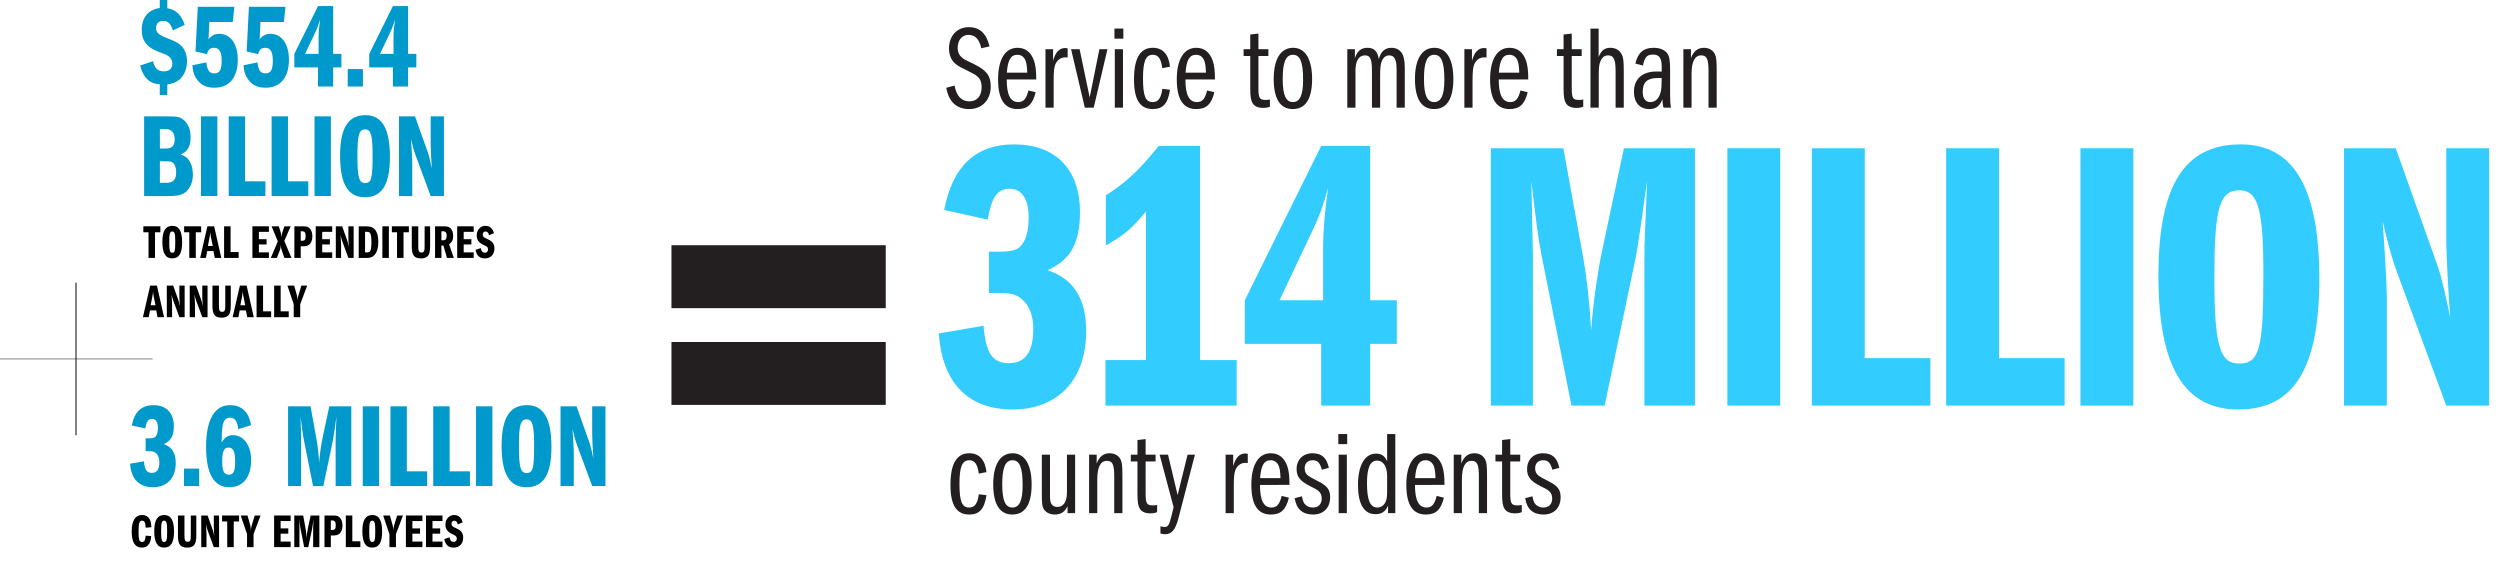 <?xml version="1.0" encoding="utf-8"?>
<!-- Generator: Adobe Illustrator 23.0.1, SVG Export Plug-In . SVG Version: 6.00 Build 0)  -->
<svg version="1.0" id="Layer_1" xmlns="http://www.w3.org/2000/svg" xmlns:xlink="http://www.w3.org/1999/xlink" x="0px" y="0px"
	 viewBox="0 0 1607 361" style="enable-background:new 0 0 1607 361;" xml:space="preserve">
<style type="text/css">
	.st0{fill:#0099CC;}
	.st1{fill:#33CCFF;}
	.st2{fill:none;stroke:#231F20;stroke-width:0.357;}
	.st3{fill:#231F20;}
</style>
<g>
	<path d="M99.644,165.793h-4.176v-16.487h-3.322v-3.838h10.941v3.838h-3.443V165.793z"/>
	<path d="M117.075,155.798c0,7.07-2.01,10.302-6.398,10.302
		c-4.298,0-6.309-3.413-6.309-10.577c0-7.101,2.043-10.361,6.49-10.361
		C115.065,145.162,117.075,148.606,117.075,155.798z M108.786,155.676
		c0,5.363,0.428,6.795,1.95,6.795c1.616,0,1.921-1.156,1.921-7.098
		c0-5.12-0.427-6.582-1.889-6.582C109.183,148.79,108.786,150.222,108.786,155.676z"/>
	<path d="M125.854,165.793h-4.174v-16.487h-3.321v-3.838h10.939v3.838h-3.444V165.793z"/>
	<path d="M137.65,145.468l4.601,20.325h-4.205l-0.824-4.388h-4.023l-0.822,4.388h-3.718
		l4.662-20.325H137.65z M135.637,152.691c-0.273-1.219-0.334-1.86-0.425-3.413
		c-0.184,1.338-0.306,2.254-0.488,3.229l-1.097,5.607h3.138L135.637,152.691z"/>
	<path d="M144.051,145.468h4.174v16.578h5.181v3.748h-9.355V145.468z"/>
	<path d="M166.423,153.757h4.937v3.382h-4.937v5.088h6.431v3.566h-10.605v-20.325h10.605v3.566
		h-6.431V153.757z"/>
	<path d="M174.56,145.468h4.663l1.128,3.566c0.303,1.035,0.517,2.132,0.578,3.413
		c0.122-1.344,0.397-2.682,0.763-3.719l1.127-3.26h4.023l-4.084,9.386l4.571,10.939
		h-4.51l-1.736-4.938c-0.366-1.066-0.519-1.95-0.55-3.382
		c-0.122,1.525-0.303,2.532-0.639,3.382l-1.921,4.938h-3.901l4.51-10.636L174.56,145.468z
		"/>
	<path d="M189.222,145.468h5.088c2.682,0,3.535,0.213,4.601,1.188
		c1.189,1.035,1.891,3.016,1.891,5.242c0,2.529-0.853,4.541-2.286,5.517
		c-1.036,0.669-1.921,0.885-3.993,0.885h-1.219v7.495h-4.082V145.468z M194.31,154.732
		c1.616,0,2.163-0.794,2.163-3.079c0-2.072-0.669-2.988-2.163-2.988h-1.006v6.067H194.31z"
		/>
	<path d="M207.111,153.757h4.937v3.382h-4.937v5.088h6.431v3.566h-10.605v-20.325h10.605v3.566
		h-6.431V153.757z"/>
	<path d="M215.861,145.468h4.082l3.322,9.324c0.275,0.825,0.519,1.828,0.975,3.994
		c-0.122-1.678-0.305-4.785-0.305-6.157v-7.161h3.383v20.325h-3.383l-3.84-10.392
		c-0.427-1.128-0.763-2.347-1.188-4.173c0.152,1.95,0.334,5.21,0.334,6.001v8.564
		h-3.382V145.468z"/>
	<path d="M230.582,145.468h3.901c3.107,0,4.479,0.334,5.82,1.4
		c1.889,1.553,2.865,4.479,2.865,8.505c0,4.388-1.036,7.464-3.077,9.139
		c-1.097,0.885-2.316,1.281-4.054,1.281h-5.454V145.468z M235.883,162.227
		c1.038,0,1.707-0.272,2.072-0.822c0.55-0.885,0.794-2.744,0.794-5.729
		c0-2.713-0.275-4.723-0.731-5.639c-0.397-0.7-1.067-1.035-2.135-1.035h-1.219v13.224
		H235.883z"/>
	<path d="M245.791,145.468h4.174v20.325h-4.174V145.468z"/>
	<path d="M259.384,165.793h-4.176v-16.487h-3.322v-3.838h10.941v3.838h-3.443V165.793z"/>
	<path d="M268.863,145.468v12.921c0,3.107,0.458,3.96,2.194,3.96
		c0.67,0,1.189-0.303,1.492-0.881c0.306-0.55,0.397-1.344,0.397-3.294v-12.705h3.535
		v12.705c0,3.598-0.488,5.457-1.738,6.614c-0.944,0.885-2.285,1.313-4.145,1.313
		c-4.326,0-5.91-2.013-5.91-7.558v-13.074H268.863z"/>
	<path d="M279.654,145.468h5.242c2.741,0,3.716,0.272,4.723,1.31
		c1.128,1.188,1.675,2.744,1.675,4.723c0,2.744-0.761,4.298-2.65,5.485l3.079,8.808
		h-4.388l-2.316-7.983h-1.281v7.983h-4.082V145.468z M284.895,154.457
		c1.522,0,2.254-0.975,2.254-2.957c0-1.888-0.731-2.835-2.254-2.835h-1.16v5.792H284.895z"/>
	<path d="M298.061,153.757h4.937v3.382h-4.937v5.088h6.431v3.566h-10.605v-20.325h10.605v3.566
		h-6.431V153.757z"/>
	<path d="M314.368,151.197c-0.395-1.616-1.127-2.379-2.286-2.379
		c-1.097,0-1.766,0.763-1.766,1.982c0,0.731,0.244,1.278,0.761,1.675
		c0.517,0.397,0.517,0.397,2.833,1.494c2.774,1.278,3.901,2.957,3.901,5.698
		c0,3.932-2.375,6.432-6.154,6.432c-3.354,0-5.304-1.769-5.973-5.488l3.321-1.156
		c0.488,2.194,1.219,2.988,2.682,2.988c1.249,0,2.043-0.825,2.043-2.135
		c0-0.641-0.244-1.25-0.641-1.616c-0.397-0.366-0.397-0.366-2.804-1.553
		c-2.65-1.31-3.869-3.11-3.869-5.792c0-3.532,2.375-6.185,5.545-6.185
		c2.804,0,4.602,1.525,5.548,4.695L314.368,151.197z"/>
</g>
<g>
	<path d="M100.863,183.568l4.601,20.325h-4.205l-0.824-4.388h-4.023l-0.822,4.388h-3.718
		l4.662-20.325H100.863z M98.85,190.792c-0.273-1.219-0.334-1.86-0.425-3.413
		c-0.184,1.338-0.306,2.254-0.488,3.229l-1.097,5.607h3.138L98.85,190.792z"/>
	<path d="M107.232,183.568h4.085l3.321,9.324c0.273,0.825,0.517,1.828,0.975,3.994
		c-0.122-1.678-0.305-4.785-0.305-6.157v-7.161h3.382v20.325h-3.382l-3.84-10.392
		c-0.427-1.128-0.761-2.347-1.189-4.173c0.153,1.95,0.336,5.21,0.336,6.001v8.564
		h-3.383V183.568z"/>
	<path d="M121.954,183.568h4.085l3.321,9.324c0.273,0.825,0.517,1.828,0.975,3.994
		c-0.122-1.678-0.305-4.785-0.305-6.157v-7.161h3.382v20.325h-3.382l-3.84-10.392
		c-0.427-1.128-0.761-2.347-1.189-4.173c0.153,1.95,0.336,5.21,0.336,6.001v8.564h-3.383
		V183.568z"/>
	<path d="M140.729,183.568v12.921c0,3.107,0.456,3.96,2.194,3.96
		c0.67,0,1.188-0.303,1.494-0.881c0.303-0.55,0.395-1.344,0.395-3.294v-12.705h3.535
		v12.705c0,3.598-0.488,5.457-1.736,6.614c-0.945,0.885-2.286,1.313-4.144,1.313
		c-4.329,0-5.914-2.013-5.914-7.558v-13.074H140.729z"/>
	<path d="M158.529,183.568l4.601,20.325h-4.205l-0.824-4.388h-4.023l-0.822,4.388h-3.718
		l4.662-20.325H158.529z M156.516,190.792c-0.273-1.219-0.334-1.86-0.425-3.413
		c-0.184,1.338-0.306,2.254-0.488,3.229l-1.097,5.607h3.138L156.516,190.792z"/>
	<path d="M164.93,183.568h4.174v16.578h5.181v3.748h-9.355V183.568z"/>
	<path d="M176.238,183.568h4.174v16.578h5.181v3.748h-9.355V183.568z"/>
	<path d="M188.794,195.542l-4.054-11.974h4.359l1.799,6.461
		c0.244,0.881,0.334,1.797,0.366,3.229c0.091-1.4,0.244-2.254,0.517-3.229l1.95-6.461
		h3.749l-4.51,11.974v8.351h-4.176V195.542z"/>
</g>
<g>
	<path d="M93.636,339.199c-0.122-3.294-0.731-4.513-2.316-4.513
		c-1.736,0-2.254,1.647-2.254,7.195c0,5.026,0.488,6.489,2.194,6.489
		c1.553,0,2.102-0.913,2.375-4.051l3.535,0.272c-0.152,2.225-0.488,3.566-1.188,4.754
		c-1.097,1.828-2.621,2.65-4.845,2.65c-4.329,0-6.492-3.472-6.492-10.421
		c0-6.826,2.316-10.514,6.614-10.514c2.468,0,4.266,1.128,5.179,3.201
		c0.488,1.128,0.731,2.407,0.885,4.632L93.636,339.199z"/>
	<path d="M111.861,341.696c0,7.07-2.01,10.299-6.398,10.299
		c-4.298,0-6.309-3.413-6.309-10.574c0-7.098,2.043-10.361,6.49-10.361
		C109.852,331.06,111.861,334.505,111.861,341.696z M103.572,341.575
		c0,5.363,0.428,6.795,1.95,6.795c1.616,0,1.921-1.156,1.921-7.101
		c0-5.12-0.427-6.582-1.889-6.582C103.969,334.686,103.572,336.12,103.572,341.575z"/>
	<path d="M118.569,331.367v12.921c0,3.107,0.456,3.96,2.194,3.96
		c0.67,0,1.188-0.303,1.494-0.885c0.303-0.547,0.395-1.338,0.395-3.288v-12.708h3.535
		v12.708c0,3.594-0.488,5.454-1.736,6.611c-0.945,0.885-2.286,1.31-4.144,1.31
		c-4.329,0-5.914-2.01-5.914-7.558v-13.071H118.569z"/>
	<path d="M129.358,331.367h4.085l3.321,9.324c0.273,0.822,0.517,1.828,0.975,3.991
		c-0.122-1.675-0.305-4.782-0.305-6.154v-7.161h3.382v20.326h-3.382l-3.84-10.392
		c-0.427-1.125-0.761-2.344-1.189-4.176c0.153,1.95,0.336,5.213,0.336,6.004v8.564h-3.383
		V331.367z"/>
	<path d="M150.237,351.692h-4.174v-16.487h-3.321v-3.838h10.939v3.838h-3.444V351.692z"/>
	<path d="M158.802,343.344l-4.052-11.977h4.357l1.797,6.461
		c0.244,0.885,0.336,1.797,0.366,3.229c0.092-1.4,0.244-2.254,0.519-3.229l1.95-6.461
		h3.748l-4.51,11.977v8.348h-4.174V343.344z"/>
	<path d="M180.381,339.655h4.937v3.382h-4.937v5.088h6.431v3.566h-10.605v-20.326h10.605v3.563
		h-6.431V339.655z"/>
	<path d="M189.159,331.367h5.729l1.555,8.564c0.305,1.707,0.517,3.657,0.639,5.82
		c0.122-1.828,0.458-4.298,0.853-6.248l1.738-8.136h5.607v20.326h-3.991v-11.58
		c0-1.431,0.03-1.769,0.213-6.157l-0.244,1.707c-0.091,0.794-0.213,1.557-0.334,2.347
		c-0.122,0.885-0.275,1.738-0.306,1.922l-2.468,11.761h-2.621l-2.377-11.946
		c-0.244-1.219-0.395-2.407-0.792-5.792c0,0.369,0.061,2.5,0.122,5.67v12.068h-3.322
		V331.367z"/>
	<path d="M208.575,331.367h5.088c2.682,0,3.535,0.213,4.601,1.188
		c1.189,1.038,1.891,3.016,1.891,5.242c0,2.529-0.853,4.541-2.286,5.517
		c-1.036,0.669-1.921,0.881-3.993,0.881h-1.219v7.498h-4.082V331.367z M213.664,340.631
		c1.616,0,2.163-0.794,2.163-3.079c0-2.072-0.669-2.985-2.163-2.985h-1.006v6.064H213.664z"
		/>
	<path d="M222.29,331.367h4.176v16.578h5.181v3.748h-9.356V331.367z"/>
	<path d="M245.635,341.696c0,7.07-2.01,10.299-6.398,10.299
		c-4.298,0-6.309-3.413-6.309-10.574c0-7.098,2.043-10.361,6.49-10.361
		C243.625,331.06,245.635,334.505,245.635,341.696z M237.346,341.575
		c0,5.363,0.428,6.795,1.95,6.795c1.616,0,1.921-1.156,1.921-7.101
		c0-5.12-0.427-6.582-1.889-6.582C237.743,334.686,237.346,336.12,237.346,341.575z"/>
	<path d="M250.331,343.344l-4.052-11.977h4.357l1.797,6.461
		c0.244,0.885,0.336,1.797,0.366,3.229c0.092-1.4,0.244-2.254,0.519-3.229l1.95-6.461
		h3.748l-4.51,11.977v8.348h-4.174V343.344z"/>
	<path d="M265.082,339.655h4.937v3.382h-4.937v5.088h6.429v3.566h-10.605v-20.326h10.605v3.563
		h-6.429V339.655z"/>
	<path d="M278.005,339.655h4.937v3.382h-4.937v5.088h6.431v3.566h-10.605v-20.326h10.605v3.563
		h-6.431V339.655z"/>
	<path d="M294.281,337.096c-0.397-1.616-1.128-2.379-2.285-2.379
		c-1.097,0-1.769,0.763-1.769,1.982c0,0.731,0.244,1.281,0.763,1.675
		c0.519,0.397,0.519,0.397,2.835,1.494c2.772,1.281,3.901,2.957,3.901,5.698
		c0,3.932-2.379,6.429-6.157,6.429c-3.351,0-5.301-1.766-5.973-5.482l3.322-1.16
		c0.488,2.194,1.219,2.985,2.682,2.985c1.25,0,2.041-0.822,2.041-2.132
		c0-0.641-0.244-1.25-0.639-1.616c-0.395-0.366-0.395-0.366-2.804-1.553
		c-2.652-1.31-3.871-3.107-3.871-5.789c0-3.538,2.379-6.189,5.548-6.189
		c2.804,0,4.601,1.525,5.545,4.695L294.281,337.096z"/>
</g>
<g>
	<path class="st0" d="M102.7,54.158c-6.453-0.23-10.753-4.379-12.598-12.062l8.297-2.765
		c1.075,4.685,3.072,6.529,6.99,6.529c3.38,0,5.378-1.844,5.378-4.916
		c0-1.766-0.692-3.304-1.844-4.302c-1.228-1.152-1.228-1.152-7.298-3.457
		c-7.22-2.765-10.524-7.143-10.524-13.904c0-7.989,4.224-13.137,11.599-14.135V0h4.84v5.301
		c5.454,0.844,9.066,4.301,11.216,10.677l-7.604,3.535
		c-1.768-4.763-3.227-6.07-6.376-6.07c-2.766,0-4.455,1.768-4.455,4.532
		c0,2.919,1.381,4.226,7.22,6.607c6.146,2.458,7.683,3.38,9.527,5.454
		c1.997,2.227,3.149,5.607,3.149,9.219c0,5.146-1.997,9.756-5.378,12.291
		c-2.074,1.536-3.994,2.227-7.298,2.765v6.761h-4.84V54.158z"/>
	<path class="st0" d="M150.632,4.379l-0.999,9.756H134.578l-0.538,11.061
		c2.074-2.458,4.071-3.457,6.914-3.457c7.22,0,11.907,6.529,11.907,16.67
		c0,11.369-5.531,17.977-14.979,17.977c-4.763,0-8.22-1.46-10.678-4.534
		c-2.229-2.765-3.304-5.76-3.533-9.91l8.988-1.844
		c0.538,5.148,1.921,7.068,5.07,7.068c3.457,0,4.763-2.305,4.763-8.144
		c0-5.76-1.536-8.297-4.916-8.297c-2.535,0-3.841,1.23-4.532,4.073l-7.375-1.691
		l1.46-28.73H150.632z"/>
	<path class="st0" d="M183.508,4.379l-0.999,9.756h-15.056l-0.538,11.061
		c2.074-2.458,4.071-3.457,6.914-3.457c7.22,0,11.907,6.529,11.907,16.67
		c0,11.369-5.531,17.977-14.981,17.977c-4.762,0-8.219-1.46-10.677-4.534
		c-2.229-2.765-3.304-5.76-3.533-9.91l8.988-1.844
		c0.538,5.148,1.921,7.068,5.07,7.068c3.457,0,4.763-2.305,4.763-8.144
		c0-5.76-1.536-8.297-4.917-8.297c-2.535,0-3.841,1.23-4.532,4.073l-7.375-1.691
		l1.46-28.73H183.508z"/>
	<path class="st0" d="M189.191,43.326v-8.681l15.211-30.727h9.756v30.727h5.301v8.681h-5.301
		v12.291h-9.756V43.326H189.191z M204.786,24.198c0-3.533,0.384-7.604,0.999-11.907
		c-1.075,3.841-1.921,6.068-3.457,9.219l-6.221,13.135h8.68V24.198z"/>
	<path class="st0" d="M233.283,44.402v11.216h-9.756V44.402H233.283z"/>
	<path class="st0" d="M237.352,43.326v-8.681l15.209-30.727h9.756v30.727h5.301v8.681h-5.301
		v12.291h-9.756V43.326H237.352z M252.946,24.198c0-3.533,0.384-7.604,0.999-11.907
		c-1.075,3.841-1.921,6.068-3.457,9.219l-6.221,13.135h8.68V24.198z"/>
</g>
<g>
	<path class="st0" d="M92.638,74.791h13.981c7.298,0,8.913,0.306,11.293,2.227
		c2.996,2.382,4.61,6.223,4.61,11.061c0,6.07-1.844,9.295-6.376,11.218
		c2.535,0.922,3.841,1.766,5.07,3.304c1.768,2.382,2.766,5.76,2.766,9.602
		c0,4.379-1.46,8.142-4.073,10.755c-2.304,2.229-5.531,3.072-11.446,3.072H92.638V74.791z
		 M106.618,95.456c3.918,0,5.685-1.766,5.685-5.76c0-4.379-1.997-6.686-5.685-6.686h-3.84
		v12.446H106.618z M106.926,117.504c4.455,0,6.3-1.922,6.3-6.839
		c0-2.688-0.769-4.916-1.997-6.067c-0.922-0.691-1.921-0.922-4.61-0.922h-3.84v13.827
		H106.926z"/>
	<path class="st0" d="M129.2,74.791h10.524v51.239h-10.524V74.791z"/>
	<path class="st0" d="M147.021,74.791h10.524v41.79h13.06v9.449h-23.584V74.791z"/>
	<path class="st0" d="M174.596,74.791h10.524v41.79h13.06v9.449h-23.584V74.791z"/>
	<path class="st0" d="M202.171,74.791h10.524v51.239h-10.524V74.791z"/>
	<path class="st0" d="M250.642,100.832c0,17.822-5.07,25.967-16.133,25.967
		c-10.832,0-15.901-8.605-15.901-26.658c0-17.898,5.146-26.119,16.362-26.119
		C245.573,74.022,250.642,82.704,250.642,100.832z M229.746,100.526
		c0,13.521,1.077,17.131,4.916,17.131c4.073,0,4.84-2.919,4.84-17.9
		c0-12.905-1.075-16.592-4.763-16.592C230.745,83.165,229.746,86.776,229.746,100.526z"/>
	<path class="st0" d="M256.478,74.791h10.294l8.373,23.506c0.691,2.075,1.306,4.61,2.458,10.064
		c-0.308-4.226-0.769-12.062-0.769-15.518V74.791h8.528v51.239h-8.528l-9.678-26.195
		c-1.077-2.844-1.921-5.917-2.996-10.524c0.383,4.916,0.844,13.137,0.844,15.134v21.585
		h-8.527V74.791z"/>
</g>
<g>
	<path class="st0" d="M93.611,281.78h1.768c3.302,0,4.301-0.384,5.223-2.072
		c0.614-1.075,0.922-2.844,0.922-4.763c0-3.61-1.383-5.685-3.765-5.685
		c-2.458,0-3.61,1.613-4.379,6.145l-8.68-1.919c1.689-8.758,6.3-13.059,13.904-13.059
		c8.297,0,13.137,4.991,13.137,13.443c0,6.223-1.844,9.524-6.453,11.599
		c5.223,1.766,7.681,5.685,7.681,12.137c0,9.68-5.607,15.597-14.673,15.597
		c-8.833,0-13.981-5.301-14.671-15.134l8.911-1.538c0.461,5.454,1.766,7.451,5.07,7.451
		c3.227,0,4.84-2.225,4.84-6.836c0-2.535-0.769-4.685-2.305-5.917
		c-0.999-0.919-2.227-1.228-4.762-1.228h-1.768V281.78z"/>
	<path class="st0" d="M128.024,301.217v11.214h-9.756v-11.214H128.024z"/>
	<path class="st0" d="M153.142,275.866c-0.461-4.916-2.152-7.376-5.071-7.376
		s-4.379,1.613-4.993,5.379c-0.461,2.994-0.461,4.069-0.614,10.602
		c1.844-3.304,4.148-4.763,7.222-4.763c6.914,0,11.754,6.604,11.754,16.056
		c0,10.83-5.224,17.437-13.906,17.437c-10.139,0-15.056-8.605-15.056-26.273
		c0-17.053,5.454-26.502,15.364-26.502c7.528,0,12.215,4.454,13.52,12.905L153.142,275.866z
		 M142.848,296.682c0,6.148,1.152,8.452,4.302,8.452c2.918,0,3.994-2.229,3.994-7.989
		c0-6.914-1.153-9.449-4.226-9.449C143.923,287.696,142.848,290.078,142.848,296.682z"/>
	<path class="st0" d="M185.17,261.192h14.442l3.918,21.588c0.769,4.301,1.306,9.217,1.614,14.671
		c0.306-4.607,1.152-10.83,2.15-15.747l4.379-20.513h14.135v51.24H215.744v-29.193
		c0-3.61,0.077-4.454,0.538-15.515l-0.614,4.301c-0.23,1.997-0.538,3.916-0.845,5.914
		c-0.306,2.229-0.691,4.379-0.767,4.841l-6.223,29.652h-6.606l-5.993-30.115
		c-0.614-3.072-0.999-6.067-1.997-14.593c0,0.919,0.155,6.298,0.308,14.287v30.421h-8.373
		V261.192z"/>
	<path class="st0" d="M233.178,261.192h10.524v51.24h-10.524V261.192z"/>
	<path class="st0" d="M250.998,261.192h10.524v41.792h13.06v9.449h-23.584V261.192z"/>
	<path class="st0" d="M278.497,261.192h10.524v41.792h13.06v9.449h-23.584V261.192z"/>
	<path class="st0" d="M305.996,261.192h10.524v51.24h-10.524V261.192z"/>
	<path class="st0" d="M354.467,287.234c0,17.822-5.07,25.967-16.133,25.967
		c-10.832,0-15.901-8.605-15.901-26.658c0-17.9,5.146-26.117,16.362-26.117
		C349.397,260.426,354.467,269.105,354.467,287.234z M333.571,286.927
		c0,13.521,1.077,17.131,4.917,17.131c4.073,0,4.84-2.919,4.84-17.9
		c0-12.905-1.075-16.594-4.763-16.594C334.57,269.565,333.571,273.178,333.571,286.927z"/>
	<path class="st0" d="M360.301,261.192h10.294l8.373,23.507c0.691,2.075,1.306,4.61,2.458,10.064
		c-0.308-4.226-0.769-12.061-0.769-15.518v-18.053h8.528v51.24h-8.528l-9.678-26.195
		c-1.075-2.844-1.921-5.917-2.996-10.524c0.383,4.917,0.844,13.137,0.844,15.134v21.585
		h-8.527V261.192z"/>
</g>
<g>
	<path class="st1" d="M635.682,161.765h5.704c10.666,0,13.89-1.241,16.867-6.698
		c1.985-3.472,2.977-9.177,2.977-15.378c0-11.658-4.465-18.356-12.155-18.356
		c-7.937,0-11.657,5.21-14.137,19.844l-28.03-6.201
		c5.457-28.277,20.34-42.167,44.896-42.167c26.789,0,42.415,16.122,42.415,43.408
		c0,20.091-5.953,30.755-20.835,37.454c16.867,5.704,24.804,18.353,24.804,39.191
		c0,31.252-18.108,50.353-47.376,50.353c-28.525,0-45.144-17.116-47.377-48.865l28.774-4.96
		c1.488,17.609,5.704,24.057,16.37,24.057c10.417,0,15.626-7.192,15.626-22.076
		c0-8.183-2.48-15.128-7.44-19.097c-3.226-2.976-7.193-3.969-15.379-3.969h-5.704V161.765
		z"/>
	<path class="st1" d="M771.366,231.464h23.564v29.268h-84.335v-29.268h26.044v-95.498
		c-9.92,11.658-13.641,14.884-25.795,21.829v-32.246
		c12.651-7.936,21.827-16.619,33.981-31.749h26.542V231.464z"/>
	<path class="st1" d="M800.143,221.047v-28.03l49.112-99.218h31.503v99.218h17.112v28.03h-17.112
		v39.685h-31.503v-39.685H800.143z M850.495,159.283c0-11.411,1.241-24.557,3.222-38.447
		c-3.472,12.402-6.201,19.597-11.161,29.765l-20.091,42.417H850.495V159.283z"/>
</g>
<g>
	<path class="st1" d="M958.299,95.287h46.633l12.649,69.7c2.482,13.89,4.216,29.765,5.21,47.377
		c0.991-14.884,3.719-34.975,6.945-50.85l14.137-66.227h45.639v165.445h-32.493v-94.257
		c0-11.655,0.25-14.384,1.738-50.103l-1.985,13.89c-0.744,6.448-1.738,12.649-2.729,19.1
		c-0.991,7.192-2.232,14.137-2.482,15.625l-20.091,95.745h-21.332l-19.347-97.233
		c-1.982-9.921-3.222-19.594-6.448-47.127c0,2.976,0.497,20.338,0.991,46.136v98.224
		h-27.036V95.287z"/>
	<path class="st1" d="M1110.354,95.287h33.984v165.445h-33.984V95.287z"/>
	<path class="st1" d="M1164.679,95.287h33.984v134.936h42.167v30.509h-76.151V95.287z"/>
	<path class="st1" d="M1250.998,95.287h33.984v134.936h42.167v30.509h-76.151V95.287z"/>
	<path class="st1" d="M1337.319,95.287h33.984v165.445h-33.984V95.287z"/>
	<path class="st1" d="M1490.862,179.374c0,57.545-16.372,83.84-52.09,83.84
		c-34.975,0-51.344-27.783-51.344-86.072c0-57.795,16.619-84.334,52.831-84.334
		C1474.49,92.809,1490.862,120.835,1490.862,179.374z M1423.394,178.383
		c0,43.655,3.473,55.313,15.875,55.313c13.146,0,15.628-9.427,15.628-57.795
		c0-41.67-3.472-53.578-15.381-53.578C1426.619,122.323,1423.394,133.982,1423.394,178.383z"/>
	<path class="st1" d="M1506.737,95.287h33.237l27.039,75.901
		c2.232,6.698,4.216,14.884,7.936,32.493c-0.991-13.64-2.479-38.941-2.479-50.103V95.287
		H1600v165.445h-27.53l-31.255-84.584c-3.473-9.177-6.201-19.097-9.674-33.981
		c1.241,15.875,2.729,42.417,2.729,48.865v69.7h-27.533V95.287z"/>
</g>
<line class="st2" x1="48.475" y1="181.696" x2="48.475" y2="279.79"/>
<line class="st2" x1="49.046" y1="181.696" x2="49.046" y2="279.79"/>
<line class="st2" x1="0" y1="230.742" x2="98.094" y2="230.742"/>
<g>
	<path class="st3" d="M431.612,198.077v-40.448h137.743v40.448H431.612z M431.612,260.27V219.825h137.743
		v40.445H431.612z"/>
</g>
<g>
	<path class="st3" d="M629.162,304.456c-0.838-6.095-2.591-8.608-6.095-8.608
		c-4.571,0-6.323,4.113-6.323,15.159c0,11.352,1.599,15.237,6.246,15.237
		c3.58,0,5.409-2.588,6.171-8.533l4.951,0.609c-1.371,8.839-4.495,12.421-11.046,12.421
		c-8.228,0-12.115-6.02-12.115-18.972c0-13.712,3.963-20.416,12.115-20.416
		c6.323,0,10.133,4.113,11.046,12.112L629.162,304.456z"/>
	<path class="st3" d="M663.134,311.388c0,12.799-4.19,19.353-12.418,19.353
		c-8.075,0-12.265-6.554-12.265-19.353c0-12.799,4.495-20.035,12.493-20.035
		C658.716,291.353,663.134,298.667,663.134,311.388z M644.24,311.313
		c0,10.436,1.982,14.931,6.553,14.931c4.495,0,6.553-4.495,6.553-14.321
		c0-11.352-1.905-16.075-6.476-16.075C646.222,295.848,644.24,300.57,644.24,311.313z"/>
	<path class="st3" d="M691.091,329.826h-4.876v-4.495c-1.752,3.732-4.266,5.41-8.153,5.41
		c-3.427,0-6.095-1.45-7.389-3.963c-0.763-1.6-0.991-3.657-0.991-9.295v-25.217h5.257
		v25.523c0,3.504,0.152,4.798,0.838,6.017c0.686,1.297,2.133,2.06,3.885,2.06
		c3.962,0,6.171-3.354,6.171-9.449v-24.151h5.257V329.826z"/>
	<path class="st3" d="M700.075,292.266h4.876v5.714c1.6-4.42,4.419-6.626,8.305-6.626
		c3.276,0,5.867,1.522,7.086,4.113c0.914,1.828,1.142,4.188,1.142,10.514v23.845h-5.257
		v-23.845c0-7.467-1.142-9.752-4.723-9.752c-4.115,0-6.171,4.038-6.171,11.958v21.638
		h-5.257V292.266z"/>
	<path class="st3" d="M742.811,292.266v4.345h-6.401v20.416c0,6.704,0.688,7.848,4.801,7.848
		c0.991,0,1.447-0.078,2.591-0.306v4.648c-1.372,0.534-2.591,0.763-4.495,0.763
		c-3.126,0-5.485-1.069-6.553-2.894c-1.219-1.982-1.6-4.27-1.6-10.058v-20.416h-4.266
		v-4.345h4.266v-9.445l5.256-0.609v10.055H742.811z"/>
	<path class="st3" d="M750.806,292.266l6.17,25.98l6.401-25.98h4.723l-10.664,41.142
		c-1.907,7.161-4.266,9.98-8.458,9.98c-0.991,0-1.675-0.078-3.047-0.456v-4.648
		c1.294,0.378,1.907,0.456,2.666,0.456c2.21,0,2.972-1.219,4.42-7.086l1.372-5.639
		l-8.989-33.75H750.806z"/>
	<path class="st3" d="M787.825,292.266h4.876v7.467c1.447-5.485,4.038-8.23,7.77-8.23
		c0.609,0,0.916,0.078,1.6,0.231v5.864c-0.763-0.075-0.991-0.075-1.522-0.075
		c-2.897,0-5.104,1.6-6.401,4.495c-0.76,1.828-1.066,4.573-1.066,10.133v17.675h-5.257
		V292.266z"/>
	<path class="st3" d="M809.916,311.694c0,9.98,2.363,14.549,7.467,14.549
		c3.351,0,5.179-2.132,6.476-7.464l4.648,1.141c-1.907,7.77-5.182,10.821-11.658,10.821
		c-8.38,0-12.493-6.326-12.493-19.125s4.57-20.263,12.493-20.263
		c5.104,0,8.686,2.819,10.589,8.226c0.991,2.894,1.45,6.248,1.45,12.115H809.916z
		 M823.097,307.35c-0.153-3.96-0.381-5.942-1.066-7.695
		c-0.991-2.513-2.819-3.807-5.257-3.807c-4.266,0-6.17,3.351-6.782,11.502H823.097z"/>
	<path class="st3" d="M849.68,301.943c-1.141-4.42-2.741-6.095-5.864-6.095
		c-3.201,0-5.182,1.982-5.182,5.179c0,2.057,0.763,3.582,2.21,4.723
		c1.066,0.763,2.285,1.45,5.942,3.354c6.323,3.122,8.23,5.56,8.23,10.514
		c0,6.779-4.266,11.124-10.971,11.124c-6.782,0-10.743-3.507-11.811-10.514l4.648-1.219
		c0.534,2.666,0.916,3.807,1.753,4.876c1.219,1.522,3.122,2.36,5.332,2.36
		c3.429,0,5.638-2.21,5.638-5.789c0-2.057-0.685-3.735-2.132-4.876
		c-1.069-0.916-1.069-0.916-5.563-3.201c-6.248-3.122-8.458-6.017-8.458-10.818
		c0-6.095,4.116-10.208,10.211-10.208c5.942,0,9.142,2.894,10.511,9.37L849.68,301.943z"/>
	<path class="st3" d="M865.979,279.01v6.476h-5.714v-6.476H865.979z M860.494,292.266h5.257v37.56
		h-5.257V292.266z"/>
	<path class="st3" d="M896.907,329.826h-4.648v-4.876c-1.522,3.81-4.113,5.56-8.151,5.56
		c-7.314,0-11.199-6.551-11.199-18.741c0-12.646,4.344-20.188,11.658-20.188
		c3.426,0,5.635,1.522,7.083,4.951v-17.522h5.257V329.826z M891.649,305.903
		c0-6.017-2.513-9.827-6.398-9.827c-4.495,0-6.551,4.495-6.551,14.628
		c0,10.818,2.057,15.54,6.704,15.54c2.057,0,3.657-0.991,4.876-2.894
		c0.988-1.675,1.369-3.657,1.369-7.314V305.903z"/>
	<path class="st3" d="M909.55,311.694c0,9.98,2.363,14.549,7.467,14.549
		c3.351,0,5.179-2.132,6.476-7.464l4.648,1.141c-1.907,7.77-5.182,10.821-11.658,10.821
		c-8.38,0-12.493-6.326-12.493-19.125s4.57-20.263,12.493-20.263
		c5.104,0,8.686,2.819,10.589,8.226c0.991,2.894,1.447,6.248,1.447,12.115H909.55z
		 M922.73,307.35c-0.153-3.96-0.381-5.942-1.066-7.695
		c-0.991-2.513-2.819-3.807-5.257-3.807c-4.266,0-6.173,3.351-6.779,11.502H922.73z"/>
	<path class="st3" d="M934.457,292.266h4.876v5.714c1.6-4.42,4.42-6.626,8.305-6.626
		c3.276,0,5.867,1.522,7.086,4.113c0.913,1.828,1.144,4.188,1.144,10.514v23.845h-5.257
		v-23.845c0-7.467-1.144-9.752-4.726-9.752c-4.113,0-6.17,4.038-6.17,11.958v21.638h-5.257
		V292.266z"/>
	<path class="st3" d="M977.196,292.266v4.345h-6.401v20.416c0,6.704,0.685,7.848,4.801,7.848
		c0.988,0,1.447-0.078,2.588-0.306v4.648c-1.369,0.534-2.588,0.763-4.495,0.763
		c-3.122,0-5.485-1.069-6.551-2.894c-1.219-1.982-1.6-4.27-1.6-10.058v-20.416h-4.266
		v-4.345h4.266v-9.445l5.257-0.609v10.055H977.196z"/>
	<path class="st3" d="M997.834,301.943c-1.141-4.42-2.741-6.095-5.867-6.095
		c-3.197,0-5.179,1.982-5.179,5.179c0,2.057,0.763,3.582,2.21,4.723
		c1.066,0.763,2.285,1.45,5.942,3.354c6.323,3.122,8.23,5.56,8.23,10.514
		c0,6.779-4.266,11.124-10.971,11.124c-6.782,0-10.742-3.507-11.808-10.514l4.645-1.219
		c0.534,2.666,0.916,3.807,1.753,4.876c1.219,1.522,3.122,2.36,5.332,2.36
		c3.429,0,5.638-2.21,5.638-5.789c0-2.057-0.685-3.735-2.135-4.876
		c-1.066-0.916-1.066-0.916-5.56-3.201c-6.248-3.122-8.455-6.017-8.455-10.818
		c0-6.095,4.113-10.208,10.208-10.208c5.942,0,9.142,2.894,10.514,9.37L997.834,301.943z"/>
</g>
<g>
	<path class="st3" d="M630.753,31.027c-1.219-5.79-3.885-8.609-8.151-8.609
		c-4.191,0-7.011,3.354-7.011,8.381c0,2.819,1.067,4.952,3.124,6.476
		c1.372,1.066,1.372,1.066,7.544,4.037c8.075,4.038,10.589,7.39,10.589,14.399
		c0,8.533-5.638,14.399-13.867,14.399c-8.075,0-13.179-4.723-14.704-13.713l5.334-1.371
		c1.142,6.628,4.418,10.131,9.524,10.131c4.876,0,7.847-3.427,7.847-9.066
		c0-4.799-1.6-7.009-7.161-9.675c-6.629-3.277-7.314-3.58-9.372-5.181
		c-2.894-2.286-4.418-5.714-4.418-10.133c0-8.076,5.181-13.637,12.723-13.637
		c7.009,0,11.275,3.962,13.332,12.341L630.753,31.027z"/>
	<path class="st3" d="M647.126,51.064c0,9.981,2.361,14.553,7.467,14.553
		c3.352,0,5.181-2.133,6.475-7.467l4.648,1.144c-1.903,7.77-5.181,10.818-11.655,10.818
		c-8.381,0-12.496-6.323-12.496-19.122s4.573-20.266,12.496-20.266
		c5.104,0,8.684,2.819,10.589,8.228c0.991,2.896,1.447,6.248,1.447,12.113H647.126z
		 M660.307,46.722c-0.152-3.962-0.381-5.943-1.067-7.695
		c-0.989-2.515-2.818-3.81-5.256-3.81c-4.266,0-6.171,3.354-6.781,11.505H660.307z"/>
	<path class="st3" d="M672.036,31.637h4.876v7.467c1.447-5.485,4.038-8.228,7.772-8.228
		c0.609,0,0.914,0.075,1.599,0.228v5.867c-0.761-0.077-0.989-0.077-1.522-0.077
		c-2.896,0-5.106,1.6-6.401,4.495c-0.761,1.828-1.066,4.571-1.066,10.133v17.675h-5.257
		V31.637z"/>
	<path class="st3" d="M688.488,31.637h5.485l6.476,31.007l6.246-31.007h5.181l-8.838,37.56
		h-5.714L688.488,31.637z"/>
	<path class="st3" d="M722.08,18.381v6.475h-5.714v-6.475H722.08z M716.595,31.637h5.257v37.56
		h-5.257V31.637z"/>
	<path class="st3" d="M747.143,43.827c-0.838-6.095-2.588-8.609-6.095-8.609
		c-4.57,0-6.323,4.115-6.323,15.162c0,11.352,1.6,15.237,6.248,15.237
		c3.582,0,5.41-2.591,6.17-8.533l4.954,0.609c-1.372,8.838-4.495,12.418-11.049,12.418
		c-8.226,0-12.112-6.018-12.112-18.971c0-13.713,3.96-20.418,12.112-20.418
		c6.326,0,10.133,4.115,11.049,12.115L747.143,43.827z"/>
	<path class="st3" d="M761.995,51.064c0,9.981,2.363,14.553,7.467,14.553
		c3.351,0,5.179-2.133,6.476-7.467l4.648,1.144c-1.907,7.77-5.182,10.818-11.658,10.818
		c-8.38,0-12.493-6.323-12.493-19.122s4.57-20.266,12.493-20.266
		c5.104,0,8.686,2.819,10.589,8.228c0.991,2.896,1.45,6.248,1.45,12.113H761.995z
		 M775.176,46.722c-0.153-3.962-0.381-5.943-1.066-7.695
		c-0.991-2.515-2.819-3.81-5.257-3.81c-4.266,0-6.17,3.354-6.782,11.505H775.176z"/>
	<path class="st3" d="M815.317,31.637v4.343h-6.401v20.418c0,6.704,0.685,7.847,4.801,7.847
		c0.988,0,1.447-0.075,2.588-0.305v4.648c-1.369,0.533-2.588,0.761-4.495,0.761
		c-3.122,0-5.485-1.066-6.551-2.894c-1.219-1.982-1.6-4.266-1.6-10.056V35.98h-4.266
		v-4.343h4.266v-9.447l5.257-0.609v10.056H815.317z"/>
	<path class="st3" d="M843.425,50.761c0,12.799-4.188,19.35-12.418,19.35
		c-8.076,0-12.265-6.551-12.265-19.35s4.495-20.038,12.493-20.038
		C839.009,30.723,843.425,38.036,843.425,50.761z M824.531,50.684
		c0,10.438,1.982,14.932,6.551,14.932c4.498,0,6.554-4.495,6.554-14.323
		c0-11.352-1.907-16.076-6.476-16.076C826.513,35.217,824.531,39.941,824.531,50.684z"/>
	<path class="st3" d="M866.045,31.637h4.876v5.943c1.294-4.648,3.963-6.857,8.076-6.857
		c4.266,0,6.551,2.286,7.314,7.314c1.294-4.951,3.96-7.314,8.151-7.314
		c2.972,0,5.41,1.296,6.857,3.733c1.141,1.905,1.675,4.952,1.675,9.903v24.837h-5.257
		V44.666c0-6.401-1.372-9.067-4.801-9.067c-2.207,0-3.807,1.372-4.876,4.038
		c-0.606,1.752-0.913,4.495-0.913,8.989v20.571h-5.257V45.578
		c0-7.617-1.066-9.98-4.495-9.98c-3.885,0-6.095,3.505-6.095,9.677v23.921h-5.257V31.637z
		"/>
	<path class="st3" d="M934.223,50.761c0,12.799-4.188,19.35-12.418,19.35
		c-8.076,0-12.265-6.551-12.265-19.35s4.495-20.038,12.493-20.038
		C929.806,30.723,934.223,38.036,934.223,50.761z M915.329,50.684
		c0,10.438,1.982,14.932,6.551,14.932c4.498,0,6.554-4.495,6.554-14.323
		c0-11.352-1.907-16.076-6.476-16.076C917.31,35.217,915.329,39.941,915.329,50.684z"/>
	<path class="st3" d="M941.302,31.637h4.876v7.467c1.447-5.485,4.038-8.228,7.77-8.228
		c0.609,0,0.916,0.075,1.6,0.228v5.867c-0.763-0.077-0.991-0.077-1.522-0.077
		c-2.897,0-5.104,1.6-6.401,4.495c-0.76,1.828-1.066,4.571-1.066,10.133v17.675h-5.257
		V31.637z"/>
	<path class="st3" d="M963.393,51.064c0,9.981,2.363,14.553,7.467,14.553
		c3.351,0,5.179-2.133,6.476-7.467l4.648,1.144c-1.907,7.77-5.182,10.818-11.658,10.818
		c-8.38,0-12.493-6.323-12.493-19.122s4.57-20.266,12.493-20.266
		c5.104,0,8.686,2.819,10.589,8.228c0.991,2.896,1.45,6.248,1.45,12.113H963.393z
		 M976.574,46.722c-0.153-3.962-0.381-5.943-1.066-7.695
		c-0.991-2.515-2.819-3.81-5.257-3.81c-4.266,0-6.17,3.354-6.782,11.505H976.574z"/>
	<path class="st3" d="M1016.715,31.637v4.343h-6.398v20.418c0,6.704,0.685,7.847,4.801,7.847
		c0.991,0,1.447-0.075,2.588-0.305v4.648c-1.369,0.533-2.588,0.761-4.495,0.761
		c-3.122,0-5.485-1.066-6.551-2.894c-1.219-1.982-1.6-4.266-1.6-10.056V35.98h-4.266
		v-4.343h4.266v-9.447l5.257-0.609v10.056H1016.715z"/>
	<path class="st3" d="M1022.351,18.381h5.257v18.284c1.6-4.19,3.81-5.943,7.617-5.943
		c3.201,0,5.867,1.524,7.239,4.266c0.991,1.828,1.294,4.266,1.294,10.743v23.465h-5.254
		V45.732c0-7.619-1.219-10.133-4.876-10.133c-2.288,0-3.963,1.372-4.954,4.038
		c-0.838,2.133-0.991,3.81-0.991,10.438v19.122h-5.332V18.381z"/>
	<path class="st3" d="M1069.35,69.197c-0.531-1.752-0.684-2.819-0.684-5.485
		c-1.982,4.724-4.266,6.4-8.533,6.4c-6.095,0-9.827-4.19-9.827-11.124
		c0-8.226,5.332-13.027,14.474-13.027c0.838,0,1.066,0,3.351,0.077
		c0.078-4.648-0.075-6.476-0.684-7.923c-0.685-2.057-2.36-3.047-4.951-3.047
		c-3.81,0-5.335,1.677-6.401,7.086l-4.876-1.296c1.6-7.009,5.257-10.133,11.733-10.133
		c3.81,0,6.704,1.144,8.533,3.276c1.6,1.905,2.057,4.496,2.057,11.277v15.237
		c0,4.418,0.153,6.398,0.534,8.684H1069.35z M1065.846,50.151
		c-7.007,0-9.905,2.59-9.905,8.913c0,4.19,1.754,6.553,4.876,6.553
		c3.279,0,5.638-2.286,6.707-6.553c0.456-1.905,0.606-4.343,0.606-8.913H1065.846z"/>
	<path class="st3" d="M1082.071,31.637h4.876v5.715c1.6-4.42,4.419-6.629,8.305-6.629
		c3.276,0,5.867,1.524,7.086,4.115c0.913,1.828,1.144,4.19,1.144,10.513v23.846h-5.257
		V45.35c0-7.465-1.144-9.752-4.726-9.752c-4.113,0-6.17,4.038-6.17,11.961v21.637h-5.257
		V31.637z"/>
</g>
</svg>
